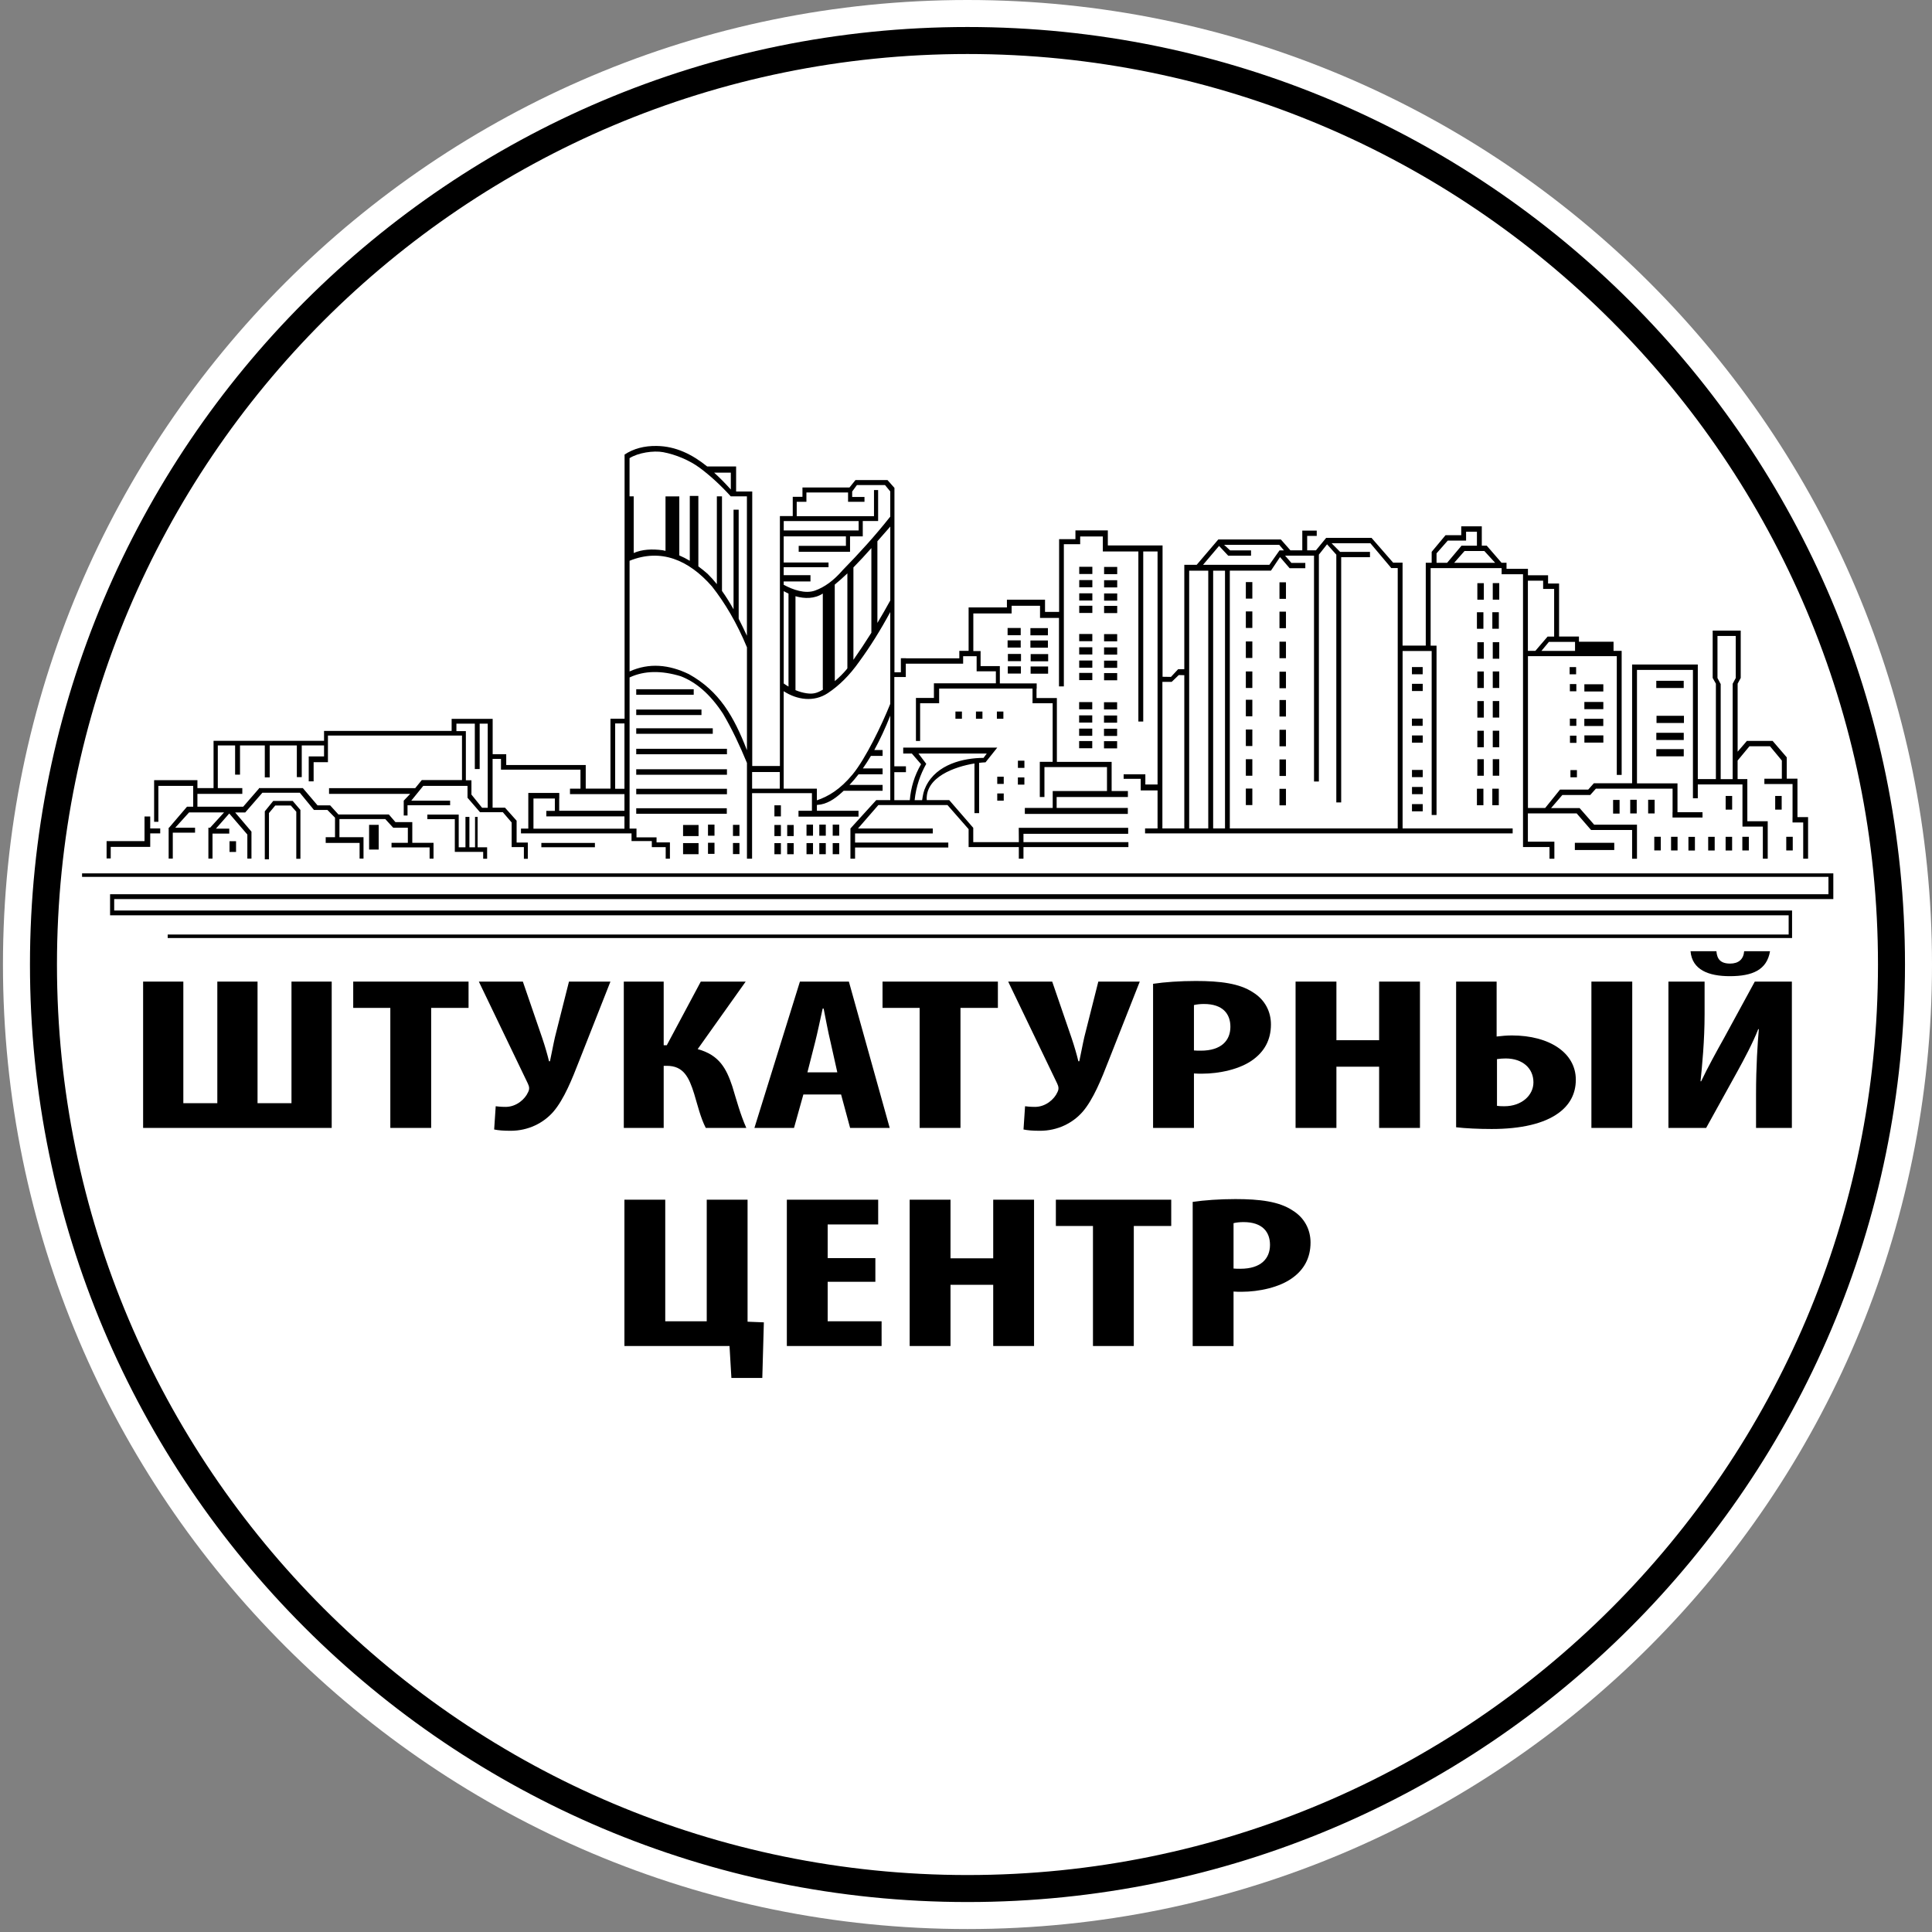 <?xml version="1.0" encoding="UTF-8"?> <svg xmlns="http://www.w3.org/2000/svg" width="196" height="196" viewBox="0 0 196 196" fill="none"><rect x="0" y="0" width="196" height="196" fill="#808080" stroke="none"/> <path fill-rule="evenodd" clip-rule="evenodd" d="M98.15 0C152.191 0 196 43.809 196 97.85C196 151.891 152.191 195.7 98.15 195.7C44.109 195.7 0.3 151.894 0.3 97.85C0.3 43.806 44.109 0 98.15 0Z" fill="white"></path> <path fill-rule="evenodd" clip-rule="evenodd" d="M98.15 5.479C149.164 5.479 190.52 46.836 190.52 97.85C190.52 148.864 149.164 190.221 98.15 190.221C47.136 190.221 5.779 148.868 5.779 97.85C5.779 46.832 47.136 5.479 98.15 5.479ZM98.15 2.74C150.679 2.74 193.26 45.324 193.26 97.85C193.26 150.376 150.676 192.96 98.15 192.96C45.624 192.96 3.04 150.379 3.04 97.85C3.04 45.321 45.624 2.74 98.15 2.74Z" fill="black"></path> <path d="M125.142 124.089C125.396 124.023 125.775 123.98 126.153 123.98C128.083 123.98 128.84 124.994 128.84 126.292C128.84 127.678 127.925 128.715 125.837 128.715C125.584 128.715 125.363 128.715 125.142 128.692V124.089ZM121 136.556H125.142V131.027C125.426 131.05 125.679 131.05 125.966 131.05C127.704 131.05 129.825 130.609 131.152 129.618C132.258 128.804 132.953 127.658 132.953 126.051C132.953 124.797 132.384 123.562 131.119 122.791C129.759 121.889 127.8 121.646 125.33 121.646C123.749 121.646 122.169 121.757 120.997 121.932V136.556H121Z" fill="black"></path> <path d="M110.881 136.552H115.023V124.375H118.82V121.708H107.117V124.375H110.881V136.552Z" fill="black"></path> <path d="M92.285 121.708V136.552H96.428V130.342H100.761V136.552H104.904V121.708H100.761V127.655H96.428V121.708H92.285Z" fill="black"></path> <path d="M88.805 127.635H83.967V124.22H89.091V121.708H79.825V136.552H89.437V134.043H83.967V130.036H88.805V127.635Z" fill="black"></path> <path d="M63.347 121.708V136.552H74.009L74.2 139.793H77.335L77.493 134.152L75.84 134.086V121.708H71.698V134.043H67.489V121.708H63.347Z" fill="black"></path> <path d="M171.504 96.5C171.662 98.393 173.338 99.032 175.488 99.032C177.797 99.032 179.252 98.393 179.568 96.5H176.944C176.881 97.317 176.374 97.755 175.521 97.755C174.54 97.755 174.194 97.294 174.128 96.5H171.504V96.5Z" fill="black"></path> <path d="M169.261 99.582V114.427H173.088L176.219 108.766C176.914 107.512 177.862 105.727 178.37 104.406H178.432C178.307 105.905 178.149 108.108 178.149 111.081V114.43H181.784V99.586H178.02L174.889 105.335C174.257 106.458 173.18 108.417 172.581 109.695H172.518C172.676 108.154 172.93 105.598 172.93 102.869V99.586H169.261V99.582Z" fill="black"></path> <path d="M165.59 99.582H161.447V114.427H165.59V99.582Z" fill="black"></path> <path d="M151.864 107.446C152.148 107.403 152.467 107.38 152.75 107.38C154.459 107.38 155.566 108.371 155.566 109.804C155.566 111.124 154.364 112.227 152.625 112.227C152.405 112.227 152.151 112.227 151.868 112.184V107.449L151.864 107.446ZM147.722 99.582V114.361C148.67 114.47 149.997 114.536 151.328 114.536C154.331 114.536 156.639 113.986 158.095 112.929C159.201 112.135 159.866 111.012 159.866 109.537C159.866 106.807 157.179 105.045 153.383 105.045C152.908 105.045 152.339 105.088 151.832 105.154V99.582H147.722V99.582Z" fill="black"></path> <path d="M131.435 99.582V114.427H135.578V108.216H139.911V114.427H144.054V99.582H139.911V105.529H135.578V99.582H131.435Z" fill="black"></path> <path d="M121.125 101.963C121.378 101.897 121.757 101.854 122.136 101.854C124.066 101.854 124.823 102.869 124.823 104.166C124.823 105.552 123.907 106.59 121.82 106.59C121.566 106.59 121.346 106.59 121.125 106.567V101.963ZM116.982 114.43H121.125V108.901C121.408 108.924 121.662 108.924 121.948 108.924C123.687 108.924 125.808 108.483 127.135 107.492C128.241 106.679 128.936 105.533 128.936 103.926C128.936 102.671 128.366 101.436 127.102 100.666C125.742 99.763 123.782 99.52 121.313 99.52C119.732 99.52 118.151 99.628 116.979 99.806V114.43H116.982Z" fill="black"></path> <path d="M102.279 99.582L107.245 109.912C107.403 110.242 107.436 110.485 107.278 110.795C106.962 111.523 106.076 112.293 105.003 112.293C104.496 112.293 104.179 112.25 103.992 112.227L103.834 114.585C104.245 114.674 104.782 114.717 105.51 114.717C107.281 114.717 108.829 113.946 109.843 112.777C110.92 111.523 111.74 109.474 112.468 107.601L115.629 99.582H111.424L110.001 105.22C109.81 106.056 109.652 106.958 109.494 107.663H109.399C109.241 107.001 108.987 106.122 108.704 105.286L106.745 99.582H102.286H102.279Z" fill="black"></path> <path d="M93.296 114.427H97.439V102.25H101.235V99.582H89.532V102.25H93.296V114.427Z" fill="black"></path> <path d="M81.912 108.789L82.703 105.684C82.923 104.825 83.24 103.307 83.46 102.315H83.556C83.747 103.284 84.03 104.782 84.251 105.684L84.945 108.789H81.909H81.912ZM85.327 111.035L86.243 114.427H90.26L86.118 99.582H81.152L76.535 114.427H80.552L81.501 111.035H85.327V111.035Z" fill="black"></path> <path d="M63.284 99.582V114.427H67.331V108.127H67.647C69.324 108.127 69.893 109.25 70.43 110.992C70.779 112.138 71.062 113.37 71.599 114.427H75.712C75.109 113.06 74.731 111.651 74.289 110.199C73.687 108.394 72.962 107.028 70.779 106.432L75.649 99.582H71.095L67.647 106.036H67.331V99.582H63.284Z" fill="black"></path> <path d="M48.578 99.582L53.544 109.912C53.702 110.242 53.735 110.485 53.577 110.795C53.261 111.523 52.375 112.293 51.301 112.293C50.794 112.293 50.478 112.25 50.29 112.227L50.132 114.585C50.544 114.674 51.081 114.717 51.808 114.717C53.58 114.717 55.128 113.946 56.142 112.777C57.219 111.523 58.039 109.474 58.766 107.601L61.928 99.582H57.722L56.3 105.22C56.109 106.056 55.951 106.958 55.793 107.663H55.697C55.539 107.001 55.286 106.122 55.002 105.286L53.043 99.582H48.584H48.578Z" fill="black"></path> <path d="M39.598 114.427H43.741V102.25H47.534V99.582H35.834V102.25H39.598V114.427Z" fill="black"></path> <path d="M14.519 99.582V114.427H33.651V99.582H29.571V111.918H26.127V99.582H22.047V111.918H18.599V99.582H14.519Z" fill="black"></path> <path fill-rule="evenodd" clip-rule="evenodd" d="M92.792 81.175H93.55C93.632 80.628 93.688 80.266 93.942 79.752C95.038 77.523 97.751 76.894 99.78 76.887C99.889 76.739 99.997 76.591 100.106 76.443H93.174L93.968 77.49C93.379 78.547 92.941 79.736 92.789 81.175H92.792ZM79.107 78.32H76.301V80.009H79.107V78.32ZM176.094 64.519H174.237V68.783L174.543 69.366H174.563V79.044H175.778V69.366L176.091 68.783V64.519H176.094ZM157.133 65.121L156.376 66.034H159.787V65.121H157.133ZM155.757 66.034L157.002 64.581H157.667V59.744H156.55V58.908H155.003V66.03H155.757V66.034ZM150.587 55.901H148.575L147.524 57.096H151.683L150.587 55.901ZM145.736 56.135V57.096H146.81L148.269 55.361H149.833V53.942H148.733V54.841H146.876L145.736 56.138V56.135ZM120.641 84.043H122.577V57.897H120.641V84.043ZM124.764 57.897V84.043H141.798V57.63H141.126V57.607L139.022 55.108H135.084L135.953 55.987H138.983V56.527H136.062V81.405H135.568V56.27L134.629 55.219L133.799 56.267V79.281H133.306V56.372H130.375L131.01 57.106H132.423V57.646H130.833L129.858 56.514L128.936 57.893H124.76L124.764 57.897ZM124.27 57.301H128.774L129.808 55.835H130.256L129.775 55.272H124.184L124.793 55.835H126.917V56.375H124.602L123.674 55.384L122.047 57.301H124.273H124.27ZM79.509 53.813H87.109V52.862H79.509V53.813ZM72.448 47.949C73.038 48.482 73.601 49.062 74.141 49.661V47.949H72.448ZM69.979 56.883V50.31H70.848V57.459C71.168 57.693 71.48 57.946 71.79 58.219C72.119 58.545 72.432 58.895 72.725 59.26V50.356H73.245V59.948C73.667 60.538 74.052 61.167 74.418 61.815V51.709H74.938V62.698L74.945 62.787C75.251 63.376 75.488 63.89 75.774 64.496V50.356H74.138C73.087 49.197 72.037 48.242 70.986 47.461C69.949 46.694 68.546 46.108 67.272 45.871C66.301 45.69 64.73 45.93 63.867 46.48V50.356H64.289V56.102C65.132 55.736 66.12 55.677 67.206 55.819C67.311 55.839 67.414 55.858 67.516 55.885V50.359H68.915V56.346C69.274 56.501 69.626 56.682 69.972 56.886L69.979 56.883ZM63.87 68.118C65.859 67.219 67.868 67.417 69.887 68.391C72.966 70.1 74.457 72.689 75.778 76.11V65.671C74.744 63.179 73.545 61.167 72.231 59.494C69.854 56.777 67.025 55.615 63.87 56.889V68.118V68.118ZM90.319 62.089C89.315 63.946 88.265 65.625 87.165 67.127C86.174 68.533 85.107 69.573 83.98 70.318C82.581 71.246 80.875 71.013 79.505 70.123V80.009H82.871V81.194C84.03 80.796 85.215 80.108 86.493 78.567C87.81 76.973 89.46 73.545 90.316 71.408V62.092L90.319 62.089ZM79.993 60.218C79.828 60.142 79.663 60.06 79.509 59.971V69.34C79.67 69.452 79.828 69.557 79.993 69.653V60.218V60.218ZM83.473 60.215C82.647 60.752 81.639 60.758 80.701 60.485V70.015C81.073 70.169 81.448 70.278 81.833 70.334C82.433 70.416 82.835 70.357 83.483 69.962L83.473 69.774V60.218V60.215ZM85.969 58.167C85.551 58.565 85.123 58.947 84.685 59.309L84.692 69.099C85.153 68.714 85.561 68.296 85.867 67.934C85.903 67.884 85.94 67.835 85.973 67.789H85.966V58.167H85.969ZM88.4 55.605C87.803 56.277 87.201 56.935 86.579 57.564V66.939C87.191 66.063 87.8 65.151 88.4 64.193V55.602V55.605ZM90.319 53.418C89.881 53.912 89.447 54.413 89.012 54.91V63.195C89.453 62.461 89.888 61.703 90.319 60.916V53.415V53.418ZM79.509 59.326C80.437 59.833 81.682 60.268 82.676 59.915C83.628 59.579 84.567 58.911 85.489 57.841C87.148 56.148 88.768 54.37 90.316 52.411V49.855L89.783 49.207H86.934L86.453 49.865V50.415H87.701V50.906H86.035V49.961H81.81V50.906H80.826V52.368H88.666V49.714H89.085V52.858H87.527V54.413H86.236V55.98H81.027V55.378H85.818V54.413H79.505V57.064H84.053V57.538H79.505V58.348H82.222V58.99H79.505V59.323L79.509 59.326ZM62.408 80.019H63.35V73.393H62.408V80.019ZM56.29 82.261V81.01H54.12V84.072H63.35V82.821H55.424V82.264H56.293L56.29 82.261ZM46.303 73.416V74.171H47.261V79.156H47.827V80.579H47.804L48.907 81.948H49.48V73.413H48.663V78.017H48.17V73.413H46.299L46.303 73.416ZM120.147 68.497L119.587 68.484L118.866 69.175H117.924V84.043H120.147V68.497ZM117.924 68.658L118.793 68.671L119.521 67.891H120.147V57.301H121.402L123.595 54.729H129.943L130.912 55.832H132.117V53.83H133.582V54.37H132.611V55.832H133.5L134.54 54.564H139.137L141.334 57.083H142.289V65.497H144.643V57.093H145.242V55.983L146.649 54.294H148.242V53.395H150.327V55.355H150.827L152.329 57.09H152.836V57.709H155.009V58.249V58.361H157.051V59.197H158.167V64.575H160.183V65.102H163.693V66.027H164.516V78.613H164.022V66.567H155.009V81.972H156.755L158.263 80.104H161.124L161.694 79.462H165.576V67.413H172.241V79.037H174.076V69.359L173.75 68.777V63.972H176.595V68.777L176.282 69.359V76.258L177.204 75.185V75.165H179.832L181.264 76.831V78.998H182.351V82.897H183.428V87.112H182.934V83.44H181.85V82.9H181.853V79.541H178.995V79.001H180.767V77.157L179.565 75.708H177.48L176.279 77.157V79.037H177.266V83.312H179.334V87.115H178.84V83.855H176.772V79.581H172.241V80.98H171.747V67.96H166.07V79.469H170.18V82.396H172.719V82.936H169.676V82.396H169.683V80.009H161.901L161.329 80.651H158.5L157.357 81.978H160.248L161.727 83.664H166.07V87.118H165.576V84.204H161.414L159.952 82.518H155.003V85.389H157.69V87.118H157.196V85.933H154.509V58.256H152.339V57.637H145.137V65.5H145.736V82.683H145.242V66.043H142.292V84.046H153.458V84.547H116.166V84.046H117.433V80.19H115.724V79.011H113.992V78.553H116.195V79.584H117.433V55.947H115.981V73.199H115.487V55.947H111.882V54.423H109.583V55.21H107.927V69.636H107.433V62.691H105.51V61.453H102.628V62.233H98.743V66.047H99.48V67.578H101.433V69.33H105.171V69.863H105.154V70.815H107.219V77.292H112.774V80.252H114.424V80.859H107.196V81.965H114.417V82.571H103.969V81.965H106.797V80.249H112.303V77.822H105.958V80.855H105.487V77.286H106.791V71.342H104.749V69.857H95.275V71.342H93.346V75.171H92.921V70.808H94.745V69.323H101.031V68.105H99.079V66.574H97.709V67.328H91.893V68.684H90.728V77.74H91.907V78.336H90.728V81.175H92.298C92.407 79.917 92.756 78.698 93.441 77.529L92.503 76.443H91.63V75.843H101.173C100.774 76.341 100.379 76.841 99.981 77.338C99.793 77.345 99.573 77.361 99.329 77.388V82.492H98.858V77.454C96.839 77.783 93.872 78.84 94.017 81.171H96.299L98.736 83.984V85.436H103.363C103.363 84.938 103.35 84.477 103.35 83.984H114.453V84.589H103.83V85.436H114.476V85.936H103.83V87.115H103.359V85.936H98.265V84.118L96.121 81.672H89.108L87.043 84.049H94.63V84.55H86.746V85.478H96.204V85.979H86.746V87.115H86.276V84.049L88.894 81.171H90.319V72.6C89.819 73.861 89.282 75.027 88.696 76.09H89.539V76.686H88.353C88.09 77.127 87.82 77.552 87.537 77.954H89.539V78.55H87.099C86.806 78.929 86.499 79.291 86.18 79.63H89.539V80.226H85.587C85.535 80.276 85.479 80.325 85.426 80.374C84.652 81.079 83.875 81.603 82.874 81.662V82.251H87.096V82.847H81.007V82.251H82.37V80.467H76.298V87.112H75.778V77.398C75.043 75.616 74.25 73.933 73.354 72.415C71.991 70.331 70.552 69.185 69.063 68.605C67.13 68.019 65.385 68.016 63.87 68.727V84.059H64.572V84.948H66.607V85.459H67.963V87.112H67.535V85.943H66.126V85.324H64.068V84.547H52.852V84.059H53.596V80.444H56.738V81H56.731V82.251H63.35V80.565H57.825V80.009H58.888V78.082H50.824V76.989H49.974V81.939H51.232L52.411 83.259V85.475H53.547V87.125H53.148V85.939H51.907V83.44L51.015 82.4H48.687V82.386L47.429 80.931V79.726H42.94L41.722 81.227H45.664V81.695H41.343V82.735H40.958V81.227L41.613 80.539H33.381V79.956H42.124L42.789 79.139H46.869V74.622H33.269V77.322H31.817V79.268H31.32V76.736H32.874V75.623H30.612V78.837H30.114V75.623H27.361V78.863H26.864V75.623H24.348V78.59H23.851V75.623H22.096V79.953H24.582V80.536H20.028V81.837H24.674L26.265 80.006V79.953H30.724L32.212 81.701H33.49L34.333 82.627H39.447L40.115 83.401H41.827V85.501H43.981V87.109H43.583V85.966H39.72V85.501H41.376V83.974H39.894L39.084 83.091H34.435V84.932H36.878V87.105H36.48V85.515H33.042V84.932H33.987V82.953L33.216 82.169H31.85L30.417 80.421H26.62L24.878 82.423H23.858L25.511 84.372V87.102H25.093V84.662L23.258 82.528L21.905 84.066H23.258V84.566H21.559V87.102H21.141V83.97H21.316L22.732 82.419H19.182L17.776 83.97H19.788V84.471H17.529V87.102H17.11V83.97H17.15L18.974 81.837H19.6V79.729H16.067V83.371H15.635V79.146H20.028V79.953H21.665V75.155H32.874V74.151H45.818V72.929H49.981V76.515H51.357V76.983V77.612H59.422V80.002H61.931V72.913H63.363V46.114C64.269 45.515 65.356 45.222 66.627 45.242C68.563 45.272 70.216 46.092 71.74 47.32H74.678V49.865H76.314V77.71H79.12V52.355H80.424V50.399H81.409V49.454H86.18L86.789 48.7H90.033L90.741 49.496V68.204H91.393V66.778H91.907V66.784H97.323V66.03H98.265V61.621H102.151V60.841H106.017V62.079H107.446V54.696H109.102V53.81H112.389V55.335H117.941V68.645L117.924 68.658ZM15.24 84.046H16.254V84.547H15.24V85.916H11.233V87.085H10.814V85.33H14.661V82.831H15.24V84.043V84.046ZM26.864 87.174V82.307L27.72 81.254H29.693L30.477 82.169V87.122H30.058V82.347L29.502 81.718H27.924L27.286 82.485V87.174H26.867H26.864ZM124.276 84.043V57.897H123.074V84.043H124.276ZM54.92 85.511H60.353V85.953H54.92V85.511ZM64.545 69.923H70.377V70.479H64.545V69.923ZM64.545 71.984H71.164V72.54H64.545V71.984ZM64.545 73.884H72.31V74.441H64.545V73.884V73.884ZM64.545 75.962H73.749V76.518H64.545V75.962ZM64.545 78.04H73.749V78.596H64.545V78.04ZM8.325 88.6H185.989V91.208H11.585V92.371H181.804V95.16H17.012V94.804H181.458V92.858H11.167V90.721H185.495V88.956H8.325V88.6ZM64.545 80.019H73.749V80.575H64.545V80.019ZM64.545 81.998H73.733V82.554H64.545V81.998ZM43.355 82.64H46.536V85.959H47.221V82.874H47.62V85.959H48.193V82.874H48.453V85.959H49.418V87.118H49.019V86.424H46.141V83.104H43.355V82.637V82.64Z" fill="black"></path> <path d="M162.656 69.419H160.733V70.15H162.656V69.419Z" fill="black"></path> <path d="M162.656 71.213H160.733V71.944H162.656V71.213Z" fill="black"></path> <path d="M162.652 72.922H160.729V73.653H162.652V72.922Z" fill="black"></path> <path d="M162.659 74.605H160.736V75.336H162.659V74.605Z" fill="black"></path> <path d="M113.331 75.191H112V75.922H113.331V75.191Z" fill="black"></path> <path d="M110.808 75.178H109.478V75.909H110.808V75.178Z" fill="black"></path> <path d="M113.337 68.283H112.007V69.014H113.337V68.283Z" fill="black"></path> <path d="M110.815 68.266H109.484V68.997H110.815V68.266Z" fill="black"></path> <path d="M106.33 67.614H104.555V68.345H106.33V67.614Z" fill="black"></path> <path d="M103.57 67.601H102.24V68.332H103.57V67.601Z" fill="black"></path> <path d="M106.336 66.356H104.561V67.087H106.336V66.356Z" fill="black"></path> <path d="M103.58 66.343H102.25V67.074H103.58V66.343Z" fill="black"></path> <path d="M106.31 64.976H104.535V65.707H106.31V64.976Z" fill="black"></path> <path d="M103.55 64.964H102.22V65.695H103.55V64.964Z" fill="black"></path> <path d="M106.31 63.722H104.535V64.453H106.31V63.722Z" fill="black"></path> <path d="M103.55 63.709H102.22V64.44H103.55V63.709Z" fill="black"></path> <path d="M113.34 61.466H112.01V62.197H113.34V61.466Z" fill="black"></path> <path d="M110.818 61.453H109.488V62.184H110.818V61.453Z" fill="black"></path> <path d="M113.331 73.93H112V74.661H113.331V73.93Z" fill="black"></path> <path d="M110.808 73.917H109.478V74.648H110.808V73.917Z" fill="black"></path> <path d="M113.337 67.022H112.007V67.752H113.337V67.022Z" fill="black"></path> <path d="M110.815 67.008H109.484V67.74H110.815V67.008Z" fill="black"></path> <path d="M113.34 60.205H112.01V60.936H113.34V60.205Z" fill="black"></path> <path d="M110.818 60.192H109.488V60.923H110.818V60.192Z" fill="black"></path> <path d="M113.331 72.586H112V73.317H113.331V72.586Z" fill="black"></path> <path d="M110.808 72.573H109.478V73.304H110.808V72.573Z" fill="black"></path> <path d="M113.337 65.677H112.007V66.409H113.337V65.677Z" fill="black"></path> <path d="M110.815 65.665H109.484V66.396H110.815V65.665Z" fill="black"></path> <path d="M113.34 58.862H112.01V59.593H113.34V58.862Z" fill="black"></path> <path d="M110.818 58.848H109.488V59.579H110.818V58.848Z" fill="black"></path> <path d="M113.331 71.24H112V71.971H113.331V71.24Z" fill="black"></path> <path d="M110.808 71.227H109.478V71.958H110.808V71.227Z" fill="black"></path> <path d="M113.337 64.331H112.007V65.062H113.337V64.331Z" fill="black"></path> <path d="M110.815 64.318H109.484V65.049H110.815V64.318Z" fill="black"></path> <path d="M113.34 57.515H112.01V58.246H113.34V57.515Z" fill="black"></path> <path d="M110.818 57.501H109.488V58.232H110.818V57.501Z" fill="black"></path> <path d="M144.334 81.576H143.244V82.308H144.334V81.576Z" fill="black"></path> <path d="M144.337 79.837H143.247V80.568H144.337V79.837Z" fill="black"></path> <path d="M144.334 78.109H143.244V78.84H144.334V78.109Z" fill="black"></path> <path d="M144.334 74.611H143.244V75.342H144.334V74.611Z" fill="black"></path> <path d="M144.327 72.903H143.237V73.634H144.327V72.903Z" fill="black"></path> <path d="M144.334 69.373H143.244V70.104H144.334V69.373Z" fill="black"></path> <path d="M144.33 67.673H143.24V68.404H144.33V67.673Z" fill="black"></path> <path d="M159.978 78.125H159.32V78.856H159.978V78.125Z" fill="black"></path> <path d="M99.668 72.185H99.01V72.916H99.668V72.185Z" fill="black"></path> <path d="M101.792 72.185H101.133V72.916H101.792V72.185Z" fill="black"></path> <path d="M103.926 77.171H103.267V77.902H103.926V77.171Z" fill="black"></path> <path d="M101.828 78.797H101.17V79.528H101.828V78.797Z" fill="black"></path> <path d="M103.923 78.869H103.264V79.6H103.923V78.869Z" fill="black"></path> <path d="M101.828 80.496H101.17V81.227H101.828V80.496Z" fill="black"></path> <path d="M97.587 72.185H96.928V72.916H97.587V72.185Z" fill="black"></path> <path d="M164.305 81.152H163.647V82.538H164.305V81.152Z" fill="black"></path> <path d="M152.052 80.012H151.394V81.688H152.052V80.012Z" fill="black"></path> <path d="M150.491 80.015H149.833V81.691H150.491V80.015Z" fill="black"></path> <path d="M152.098 77.019H151.44V78.695H152.098V77.019Z" fill="black"></path> <path d="M150.534 77.022H149.876V78.698H150.534V77.022Z" fill="black"></path> <path d="M152.098 74.131H151.44V75.807H152.098V74.131Z" fill="black"></path> <path d="M150.534 74.134H149.876V75.81H150.534V74.134Z" fill="black"></path> <path d="M152.098 71.121H151.44V72.797H152.098V71.121Z" fill="black"></path> <path d="M150.534 71.124H149.876V72.8H150.534V71.124Z" fill="black"></path> <path d="M130.46 80.025H129.802V81.701H130.46V80.025Z" fill="black"></path> <path d="M127.049 79.999H126.39V81.675H127.049V79.999Z" fill="black"></path> <path d="M85.136 85.531H84.478V86.658H85.136V85.531Z" fill="black"></path> <path d="M85.136 83.657H84.478V84.783H85.136V83.657Z" fill="black"></path> <path d="M83.776 85.531H83.118V86.658H83.776V85.531Z" fill="black"></path> <path d="M80.52 85.535H79.861V86.661H80.52V85.535Z" fill="black"></path> <path d="M80.52 83.693H79.861V84.819H80.52V83.693Z" fill="black"></path> <path d="M38.419 83.681H37.444V86.187H38.419V83.681Z" fill="black"></path> <path d="M23.947 85.34H23.285V86.43H23.947V85.34Z" fill="black"></path> <path d="M83.776 83.657H83.118V84.783H83.776V83.657Z" fill="black"></path> <path d="M82.479 85.531H81.82V86.658H82.479V85.531Z" fill="black"></path> <path d="M79.222 85.535H78.564V86.661H79.222V85.535Z" fill="black"></path> <path d="M75.017 85.521H74.359V86.647H75.017V85.521Z" fill="black"></path> <path d="M72.485 85.498H71.826V86.624H72.485V85.498Z" fill="black"></path> <path d="M70.868 85.531H69.297V86.658H70.868V85.531Z" fill="black"></path> <path d="M79.222 83.693H78.564V84.819H79.222V83.693Z" fill="black"></path> <path d="M75.017 83.681H74.359V84.807H75.017V83.681Z" fill="black"></path> <path d="M72.485 83.657H71.826V84.783H72.485V83.657Z" fill="black"></path> <path d="M70.868 83.693H69.297V84.819H70.868V83.693Z" fill="black"></path> <path d="M79.222 81.698H78.564V82.824H79.222V81.698Z" fill="black"></path> <path d="M82.479 83.657H81.82V84.783H82.479V83.657Z" fill="black"></path> <path d="M130.46 77.045H129.802V78.721H130.46V77.045Z" fill="black"></path> <path d="M127.049 77.022H126.39V78.698H127.049V77.022Z" fill="black"></path> <path d="M130.46 74.036H129.802V75.712H130.46V74.036Z" fill="black"></path> <path d="M127.049 74.009H126.39V75.685H127.049V74.009Z" fill="black"></path> <path d="M130.46 71.016H129.802V72.692H130.46V71.016Z" fill="black"></path> <path d="M127.049 70.99H126.39V72.666H127.049V70.99Z" fill="black"></path> <path d="M130.46 68.144H129.802V69.82H130.46V68.144Z" fill="black"></path> <path d="M127.049 68.118H126.39V69.794H127.049V68.118Z" fill="black"></path> <path d="M130.46 65.098H129.802V66.774H130.46V65.098Z" fill="black"></path> <path d="M127.049 65.075H126.39V66.751H127.049V65.075Z" fill="black"></path> <path d="M130.46 62.052H129.802V63.728H130.46V62.052Z" fill="black"></path> <path d="M127.049 62.029H126.39V63.705H127.049V62.029Z" fill="black"></path> <path d="M130.46 59.075H129.802V60.752H130.46V59.075Z" fill="black"></path> <path d="M127.049 59.053H126.39V60.729H127.049V59.053Z" fill="black"></path> <path d="M152.098 68.118H151.44V69.794H152.098V68.118Z" fill="black"></path> <path d="M150.534 68.121H149.876V69.797H150.534V68.121Z" fill="black"></path> <path d="M152.098 65.151H151.44V66.827H152.098V65.151Z" fill="black"></path> <path d="M150.534 65.154H149.876V66.83H150.534V65.154Z" fill="black"></path> <path d="M152.056 62.109H151.397V63.785H152.056V62.109Z" fill="black"></path> <path d="M150.491 62.112H149.833V63.788H150.491V62.112Z" fill="black"></path> <path d="M152.098 59.157H151.44V60.834H152.098V59.157Z" fill="black"></path> <path d="M150.534 59.162H149.876V60.838H150.534V59.162Z" fill="black"></path> <path d="M166.044 81.135H165.385V82.522H166.044V81.135Z" fill="black"></path> <path d="M167.862 81.135H167.203V82.522H167.862V81.135Z" fill="black"></path> <path d="M175.725 80.749H175.067V82.136H175.725V80.749Z" fill="black"></path> <path d="M180.75 80.749H180.092V82.136H180.75V80.749Z" fill="black"></path> <path d="M181.873 84.892H181.215V86.278H181.873V84.892Z" fill="black"></path> <path d="M177.418 84.892H176.759V86.278H177.418V84.892Z" fill="black"></path> <path d="M175.722 84.895H175.063V86.282H175.722V84.895Z" fill="black"></path> <path d="M173.954 84.895H173.295V86.282H173.954V84.895Z" fill="black"></path> <path d="M171.948 84.899H171.29V86.285H171.948V84.899Z" fill="black"></path> <path d="M170.187 84.892H169.528V86.278H170.187V84.892Z" fill="black"></path> <path d="M168.484 84.889H167.826V86.275H168.484V84.889Z" fill="black"></path> <path d="M159.929 74.632H159.271V75.363H159.929V74.632Z" fill="black"></path> <path d="M159.919 72.906H159.261V73.637H159.919V72.906Z" fill="black"></path> <path d="M159.919 69.399H159.261V70.13H159.919V69.399Z" fill="black"></path> <path d="M159.896 67.677H159.238V68.407H159.896V67.677Z" fill="black"></path> <path d="M170.816 74.342H168.033V75.073H170.816V74.342Z" fill="black"></path> <path d="M170.816 75.998H168.033V76.729H170.816V75.998Z" fill="black"></path> <path d="M163.765 85.502H159.768V86.233H163.765V85.502Z" fill="black"></path> <path d="M170.812 69.066H168.03V69.797H170.812V69.066Z" fill="black"></path> <path d="M170.835 72.617H168.053V73.347H170.835V72.617Z" fill="black"></path> </svg> 